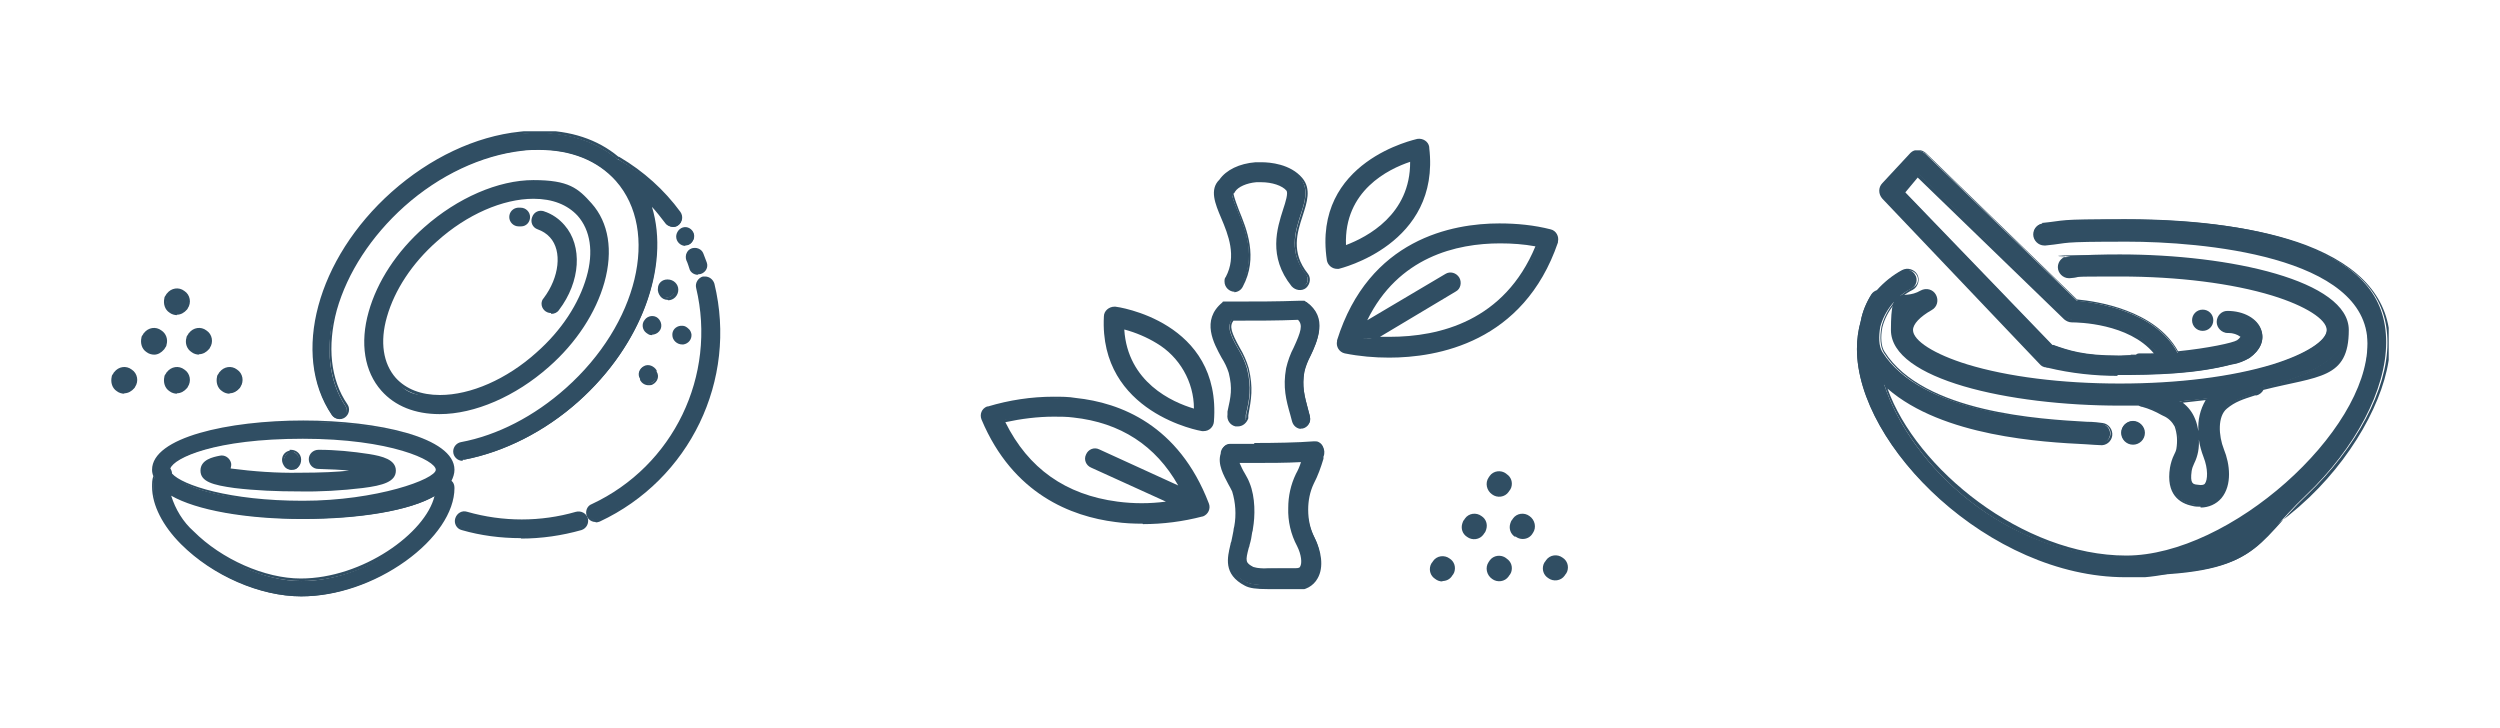 <svg xmlns="http://www.w3.org/2000/svg" xmlns:xlink="http://www.w3.org/1999/xlink" viewBox="0 0 588.6 171.3"><defs><style>      .cls-1 {        fill: none;      }      .cls-2 {        fill: #304e63;      }      .cls-3 {        clip-path: url(#clippath-1);      }      .cls-4 {        clip-path: url(#clippath-2);      }      .cls-5 {        clip-path: url(#clippath);      }    </style><clipPath id="clippath"><rect class="cls-1" x="26.3" y="30.9" width="143.3" height="109.6"></rect></clipPath><clipPath id="clippath-1"><rect class="cls-1" x="437.2" y="35.4" width="125.2" height="100.5"></rect></clipPath><clipPath id="clippath-2"><rect class="cls-1" x="230.9" y="32.7" width="138.2" height="106"></rect></clipPath></defs><g><g id="Layer_1"><g><g class="cls-5"><g><path class="cls-2" d="M34.7,82.7c1.1.9,2.8.6,3.6-.5,0,0,.1-.2.2-.3.1-.2.3-.5.3-.7.3-1.1,0-2.3-1-3-1.1-.9-2.8-.6-3.6.5,0,0-.1.2-.2.3-.1.2-.3.5-.3.7-.3,1.1,0,2.3,1,3"></path><path class="cls-2" d="M36.3,83.5c-.6,0-1.3-.2-1.8-.6-1.1-.7-1.5-2.1-1.2-3.4,0-.3.2-.5.4-.8,0-.1.1-.2.2-.3,1-1.3,2.8-1.6,4.1-.6,1.1.7,1.6,2.1,1.2,3.4,0,.3-.2.5-.4.8,0,.1-.1.2-.2.3-.6.7-1.4,1.2-2.3,1.2M36.3,78c-.7,0-1.4.3-1.8.9,0,0-.1.2-.2.2-.1.2-.2.4-.3.6-.3,1,0,2,.9,2.6,1,.7,2.4.5,3.2-.5,0,0,.1-.2.2-.2.1-.2.2-.4.3-.6.3-1,0-2-.9-2.6-.4-.3-.9-.5-1.4-.5"></path><path class="cls-2" d="M45.3,82.7c.4.3,1,.5,1.6.5.8,0,1.6-.4,2.1-1,0,0,.1-.2.2-.3.8-1.2.5-2.9-.7-3.7,0,0,0,0,0,0-1.1-.9-2.8-.6-3.6.5,0,0-.1.2-.2.3-.1.2-.3.5-.3.7-.3,1.1,0,2.3,1,3"></path><path class="cls-2" d="M46.9,83.5c-.6,0-1.3-.2-1.8-.6-1.1-.7-1.6-2.1-1.2-3.4,0-.3.2-.5.4-.8,0-.1.1-.2.2-.3,1-1.3,2.8-1.6,4.1-.6,1.4.9,1.7,2.8.8,4.1,0,.1-.1.2-.2.3-.6.7-1.4,1.2-2.4,1.2M46.9,78c-.7,0-1.4.3-1.8.9,0,0-.1.2-.2.2-.1.2-.2.4-.3.6-.3,1,0,2,.9,2.6.4.3.9.5,1.3.4.7,0,1.4-.3,1.8-.9,0,0,.1-.2.2-.2.1-.2.2-.4.3-.6.3-1,0-2-.9-2.6-.4-.3-.9-.5-1.4-.5"></path><path class="cls-2" d="M41.7,92.4c.8,0,1.6-.4,2.1-1,0,0,.1-.2.2-.3.1-.2.3-.5.3-.7.3-1.1,0-2.3-1-3-1.1-.9-2.8-.6-3.6.5,0,0,0,0,0,0,0,0-.1.2-.2.3-.8,1.2-.5,2.9.7,3.7,0,0,0,0,0,0,.4.3,1,.5,1.6.5"></path><path class="cls-2" d="M41.7,92.7c-.6,0-1.3-.2-1.8-.6-1.1-.7-1.5-2.1-1.2-3.4,0-.3.2-.5.4-.8,0-.1.1-.2.2-.3,1-1.3,2.8-1.6,4.1-.6,0,0,0,0,0,0,1.4.9,1.7,2.8.8,4.1,0,.1-.1.2-.2.3-.6.7-1.4,1.2-2.4,1.2M41.7,87.2c-.7,0-1.4.3-1.8.9,0,0-.1.2-.2.2-.1.2-.2.4-.3.6-.3,1,0,2,.9,2.6.4.3.9.5,1.4.5.7,0,1.4-.3,1.8-.9,0,0,.1-.2.2-.2.1-.2.2-.4.3-.6.3-1,0-2-.9-2.6-.4-.3-.9-.5-1.4-.5"></path><path class="cls-2" d="M40.2,73.3c.4.3,1,.5,1.6.5.8,0,1.6-.4,2.1-1,0,0,.1-.2.2-.3.1-.2.3-.5.3-.7.3-1.1,0-2.3-1-3-1.1-.9-2.8-.6-3.6.5,0,0,0,0,0,0,0,0-.1.2-.2.3-.1.2-.3.5-.3.7-.3,1.1,0,2.3,1,3"></path><path class="cls-2" d="M41.7,74.2c-.6,0-1.3-.2-1.8-.6-1.1-.7-1.5-2.1-1.2-3.4,0-.3.2-.5.4-.8,0-.1.1-.2.2-.3,1-1.3,2.8-1.6,4.1-.6,0,0,0,0,0,0,1.4.9,1.7,2.8.8,4.1,0,.1-.1.2-.2.3-.6.7-1.4,1.2-2.4,1.2M41.7,68.7c-.7,0-1.4.3-1.8.9,0,0-.1.2-.2.2-.1.2-.2.4-.3.6-.3,1,0,2,.9,2.6.4.3.9.5,1.4.5.7,0,1.4-.3,1.8-.9,0,0,.1-.2.2-.2.1-.2.2-.4.3-.6.3-1,0-2-.9-2.6-.4-.3-.9-.5-1.4-.5"></path><path class="cls-2" d="M31.4,91.3c0,0,.1-.2.2-.3.1-.2.3-.5.3-.7.3-1.1,0-2.3-1-3-1.1-.9-2.8-.6-3.6.5,0,0-.1.2-.2.3-.1.2-.3.5-.3.7-.3,1.1,0,2.3,1,3,.4.3,1,.5,1.6.5.8,0,1.6-.4,2.1-1"></path><path class="cls-2" d="M29.3,92.7c-.6,0-1.3-.2-1.8-.6-1.1-.7-1.5-2.1-1.2-3.4,0-.3.2-.5.4-.8,0-.1.1-.2.2-.3,1-1.3,2.8-1.6,4.1-.6,0,0,0,0,0,0,1.4.9,1.7,2.8.8,4.1,0,.1-.1.2-.2.3-.6.7-1.4,1.2-2.4,1.2M29.3,87.2c-.7,0-1.4.3-1.8.9,0,0-.1.2-.2.2-.1.2-.2.4-.3.6-.3,1,0,2,.9,2.6.4.3.9.5,1.4.5.7,0,1.4-.3,1.8-.9,0,0,.1-.2.2-.2.1-.2.2-.4.3-.6.3-1,0-2-.9-2.6-.4-.3-.9-.5-1.4-.5"></path><path class="cls-2" d="M52.6,91.9c.4.3,1,.5,1.6.5.8,0,1.6-.4,2.1-1,0,0,.1-.2.2-.3.1-.2.3-.5.3-.7.3-1.1,0-2.3-1-3-1.1-.9-2.8-.6-3.6.5h0c0,0-.1.2-.2.3-.1.2-.3.5-.3.7-.3,1.1,0,2.3,1,3"></path><path class="cls-2" d="M54.1,92.7c-.6,0-1.3-.2-1.8-.6-1.1-.7-1.5-2.1-1.2-3.4,0-.3.2-.5.4-.8,0-.1.1-.2.2-.3,1-1.3,2.8-1.6,4.1-.6,0,0,0,0,0,0,1.4.9,1.7,2.8.8,4.1,0,.1-.1.2-.2.3-.6.7-1.4,1.2-2.4,1.2M54.1,87.2c-.7,0-1.4.3-1.8.9,0,0-.1.2-.2.2-.1.2-.2.4-.3.6-.3,1,0,2,.9,2.6.4.3.9.5,1.4.5.7,0,1.4-.3,1.8-.9,0,0,.1-.2.2-.2.1-.2.2-.4.3-.6.3-1,0-2-.9-2.6-.4-.3-.9-.5-1.4-.5"></path><path class="cls-2" d="M142,66.4c2-7.3,1-13.8-3-18.3-3.2-3.5-7.8-5.4-13.5-5.4-8.2,0-17.7,4.1-25.5,11-6.4,5.7-11.1,12.8-13,19.8-2,7.3-1,13.8,3,18.3,3.2,3.5,7.8,5.4,13.5,5.4,8.2,0,17.7-4.1,25.5-11,6.4-5.7,11.1-12.8,13-19.8M126.5,83.3c-7.1,6.3-15.6,10-23,10s-8.2-1.4-10.6-4.2c-3.1-3.5-3.8-8.7-2.2-14.7,1.8-6.3,6-12.7,11.9-18,7.1-6.3,15.6-10,23-10s8.2,1.4,10.6,4.2c3.1,3.5,3.8,8.7,2.2,14.7-1.8,6.3-6,12.7-11.9,18"></path><path class="cls-2" d="M103.5,97.5c-5.8,0-10.5-1.9-13.7-5.5-4-4.5-5.1-11.2-3-18.6,2-7.1,6.6-14.2,13.1-19.9,7.8-6.9,17.4-11.1,25.7-11.1s10.5,1.9,13.7,5.5c4,4.5,5.1,11.1,3,18.6-2,7.1-6.6,14.2-13.1,19.9-7.8,6.9-17.4,11.1-25.7,11.1M125.6,43c-8.1,0-17.6,4.1-25.3,10.9-6.4,5.7-11,12.7-12.9,19.6-2,7.2-1,13.6,2.9,18,3.1,3.5,7.7,5.3,13.2,5.3,8.1,0,17.6-4.1,25.3-10.9,6.4-5.7,11-12.7,12.9-19.6,2-7.2,1-13.6-2.9-18-3.1-3.5-7.7-5.3-13.2-5.3M103.5,93.7c-4.6,0-8.4-1.5-10.9-4.3-3.2-3.6-4-8.9-2.2-15.1,1.8-6.4,6.1-12.8,12-18.1,7.1-6.3,15.8-10.1,23.2-10.1s8.4,1.5,10.9,4.3c3.2,3.6,4,8.9,2.2,15.1-1.8,6.4-6.1,12.8-12,18.1-7.1,6.3-15.8,10.1-23.2,10.1M125.6,46.8c-7.2,0-15.7,3.7-22.7,10-5.9,5.2-10,11.5-11.8,17.8-1.7,5.9-.9,11,2.1,14.4,2.4,2.6,5.9,4,10.4,4,7.2,0,15.7-3.7,22.7-10,5.9-5.2,10-11.5,11.8-17.8,1.7-5.9.9-11-2.1-14.4-2.4-2.6-5.9-4-10.4-4"></path><path class="cls-2" d="M127.9,50c-1-.4-2.1.1-2.4,1.1-.4,1,.1,2.1,1.1,2.4,1.2.4,2.2,1.1,3.1,2,3,3.4,2.4,9.7-1.5,14.8-.6.8-.5,2,.4,2.6.8.6,2,.5,2.6-.4h0c5-6.6,5.5-14.8,1.3-19.6-1.2-1.4-2.8-2.4-4.6-3.1"></path><path class="cls-2" d="M129.7,73.7c-1.2,0-2.2-1-2.2-2.2,0-.5.2-1,.5-1.3,3.7-4.9,4.4-11.1,1.5-14.3-.8-.9-1.8-1.5-2.9-1.9-1.2-.4-1.8-1.7-1.3-2.9,0,0,0,0,0,0,.4-1.2,1.7-1.8,2.9-1.3,0,0,0,0,0,0,1.8.6,3.4,1.7,4.7,3.2,4.3,4.9,3.8,13.3-1.3,20-.4.6-1.1.9-1.8.9M127.3,50.2c-.6,0-1.2.4-1.5,1-.3.8.1,1.7.9,2,0,0,0,0,0,0,1.2.4,2.3,1.2,3.2,2.1,3.1,3.5,2.5,10-1.5,15.2-.5.7-.4,1.6.3,2.2.7.5,1.6.4,2.2-.3,0,0,0,0,0,0,4.9-6.4,5.5-14.5,1.3-19.1-1.2-1.3-2.7-2.4-4.4-3-.2,0-.4,0-.5,0"></path><path class="cls-2" d="M122.5,49.2c-.2,0-.4,0-.6,0-1,0-1.8,1-1.7,2.1,0,1,.9,1.7,1.9,1.7,0,0,.1,0,.2,0,.1,0,.3,0,.4,0,1,0,1.8-1,1.8-2,0-1-1-1.8-2-1.8"></path><path class="cls-2" d="M122.1,53.3c-1.2,0-2.2-1-2.2-2.2,0-1.2.9-2.1,2-2.2.2,0,.4,0,.6,0h.1c1.2,0,2.2,1,2.2,2.2,0,1.2-.9,2.2-2.1,2.2-.1,0-.3,0-.4,0,0,0-.1,0-.2,0M122.6,49.5h-.1c-.2,0-.4,0-.5,0-.8.1-1.4.9-1.3,1.7.1.8.8,1.4,1.6,1.4.2,0,.3,0,.5,0,.9,0,1.5-.8,1.5-1.6,0-.8-.7-1.5-1.6-1.5"></path><path class="cls-2" d="M136.7,124.3c1-.3,1.6-1.3,1.3-2.3-.3-1-1.3-1.6-2.3-1.3-8.4,2.4-17.4,2.5-25.8,0-1-.3-2,.3-2.3,1.4-.3,1,.3,2,1.3,2.3,9.1,2.6,18.8,2.6,27.9,0"></path><path class="cls-2" d="M122.6,126.7c-4.7,0-9.4-.6-13.9-1.9-1.2-.3-1.9-1.6-1.5-2.8s1.6-1.9,2.8-1.5c8.4,2.4,17.3,2.4,25.6,0,1.2-.3,2.4.3,2.8,1.5.3,1.2-.3,2.4-1.5,2.8h0c-4.6,1.3-9.4,2-14.2,2M109.3,121.1c-.9,0-1.6.7-1.6,1.6,0,.7.5,1.3,1.1,1.5,9.1,2.6,18.7,2.5,27.8,0,.8-.2,1.3-1.1,1.1-1.9,0,0,0,0,0,0-.3-.8-1.1-1.3-1.9-1.1-8.5,2.5-17.5,2.5-26,0-.1,0-.3,0-.4,0"></path><path class="cls-2" d="M161.8,61.2c.2.6.5,1.3.7,1.9.3,1,1.4,1.5,2.4,1.2,1-.3,1.5-1.4,1.2-2.4h0c-.2-.7-.5-1.4-.8-2.1-.3-1-1.4-1.5-2.4-1.2-1,.3-1.5,1.4-1.2,2.4,0,0,0,0,0,0"></path><path class="cls-2" d="M164.3,64.7c-.9,0-1.8-.6-2-1.5-.2-.6-.4-1.3-.7-1.9-.4-1.1.1-2.4,1.2-2.8,1.1-.4,2.4.1,2.8,1.2h0c.3.7.5,1.4.8,2.1.4,1.1-.2,2.3-1.4,2.7-.2,0-.4.1-.7.1M163.6,58.9c-.9,0-1.6.7-1.6,1.6,0,.2,0,.4.1.6.2.7.5,1.3.7,2,.3.9,1.2,1.3,2.1,1,.9-.3,1.3-1.2,1-2.1h0c-.2-.7-.5-1.4-.7-2.1-.2-.6-.8-1-1.5-1"></path><path class="cls-2" d="M145.3,37.4c-5.8-4.8-13.8-6.9-23-5.9-10.4,1.1-21,6.2-30,14.1-17.5,15.6-23.6,38-14.1,52.1.6.9,1.7,1.1,2.6.6.9-.6,1.1-1.7.6-2.6,0,0,0,0,0,0-4-5.9-4.9-13.9-2.5-22.5,2.4-8.9,8.1-17.6,16-24.6,8.4-7.5,18.3-12.1,27.9-13.2,9.4-1,17.3,1.5,22.4,7.2,10.6,11.9,5.3,34-11.8,49.2-7.4,6.6-16.2,11.1-24.8,12.7-1,.2-1.7,1.2-1.5,2.2.2.9.9,1.5,1.9,1.5.1,0,.2,0,.4,0,9.3-1.8,18.8-6.6,26.7-13.6,15.5-13.8,21.9-33,16.7-46.9,1.5,1.5,2.9,3.2,4.2,4.9.6.9,1.8,1.1,2.6.5.9-.6,1.1-1.8.5-2.6,0,0,0,0,0,0-3.8-5.2-8.7-9.6-14.2-12.8,0,0-.2,0-.3-.1"></path><path class="cls-2" d="M108.9,108.5c-1.2,0-2.2-1-2.2-2.2,0-1.1.8-2,1.8-2.2,8.6-1.6,17.3-6.1,24.7-12.7,17-15.1,22.2-37,11.8-48.8-4.3-4.8-10.5-7.3-18.1-7.3-1.3,0-2.6,0-4,.2-9.5,1.1-19.4,5.7-27.7,13.1-7.8,7-13.4,15.6-15.9,24.4-2.3,8.5-1.5,16.4,2.5,22.2.7,1,.4,2.4-.6,3.1s-2.4.4-3.1-.6c-9.6-14.2-3.5-36.8,14.1-52.5,9-8,19.7-13.1,30.2-14.2,1.5-.2,3-.2,4.5-.3,7.4,0,13.8,2.1,18.7,6.2,0,0,.2,0,.3.1,5.6,3.3,10.5,7.7,14.3,12.9.7,1,.5,2.4-.5,3.1-.4.3-.8.4-1.3.4-.7,0-1.4-.3-1.8-.9-1-1.3-2-2.6-3.1-3.8,4.3,14.1-2.6,32.7-17.3,45.8-7.9,7.1-17.5,11.9-26.8,13.7-.1,0-.3,0-.4,0M126.8,34.7c7.8,0,14.2,2.6,18.6,7.5,10.7,12.1,5.4,34.4-11.8,49.7-7.4,6.6-16.3,11.2-25,12.8-.8.2-1.4,1-1.2,1.8s1,1.4,1.8,1.2c9.2-1.7,18.6-6.6,26.5-13.6,15-13.4,21.8-32.5,16.6-46.5l-.5-1.5,1.1,1.1c1.5,1.6,3,3.2,4.2,5,.5.7,1.5.8,2.2.3.7-.5.8-1.5.3-2.2-3.8-5.2-8.6-9.5-14.1-12.8,0,0-.1,0-.2,0h0c-4.8-4-11.1-6.1-18.3-6.1-1.5,0-2.9,0-4.4.2-10.3,1.1-20.9,6.1-29.8,14.1-17.4,15.5-23.4,37.7-14,51.6.5.7,1.4.9,2.1.5.7-.5.9-1.4.5-2.1,0,0,0,0,0,0-4-6-4.9-14.1-2.6-22.8,2.4-8.9,8.2-17.7,16.1-24.8,8.4-7.5,18.4-12.2,28.1-13.3,1.3-.1,2.7-.2,4-.2"></path><path class="cls-2" d="M71.4,99.3c-17.6,0-35.3,3.9-35.3,11.3,0,.5,0,1,.3,1.5-.2.8-.3,1.7-.3,2.5,0,4.2,2.4,9.1,6.7,13.5,7.4,7.3,18.4,12.3,28.1,12.3h0c8.3,0,17.2-3.2,24.4-8.4,7.1-5.1,11.3-11.5,11.4-17.1,0-.6-.3-1.2-.8-1.6.5-.8.8-1.7.8-2.7,0-7.4-17.8-11.3-35.3-11.3M71.4,103.1c20.4,0,31.6,5,31.6,7.5s-11.1,7.5-31.6,7.5-28.9-3.9-31.1-6.6c0-.4-.1-.9-.4-1.2.6-2.6,11.7-7.3,31.5-7.3M70.9,136.8h0c-8.6,0-18.8-4.7-25.4-11.3-3.1-3.1-5-6.4-5.5-9.2,6.2,3.8,18.9,5.8,31.4,5.8s25.2-1.7,31.4-5.6c-1.5,8.9-16.6,20.3-31.9,20.3"></path><path class="cls-2" d="M70.9,140.4h0c-9.7,0-20.8-4.8-28.3-12.3-4.3-4.3-6.8-9.2-6.8-13.5,0-.8,0-1.7.3-2.5-.2-.5-.3-1-.3-1.5,0-7.6,17.9-11.6,35.6-11.6s35.6,4,35.6,11.6c0,.9-.3,1.8-.7,2.6.5.4.7,1,.7,1.7,0,5.7-4.4,12.1-11.5,17.2-7.4,5.3-16.3,8.3-24.5,8.3M71.4,99.6c-17.4,0-35.1,3.8-35.1,11,0,.5,0,1,.2,1.4h0c0,0,0,.1,0,.1-.2.8-.3,1.6-.3,2.5,0,4.1,2.4,8.9,6.7,13.1,7.4,7.4,18.3,12.1,27.9,12.1h0c8.1,0,16.9-3,24.2-8.2,7-5,11.2-11.3,11.3-16.8,0-.5-.2-1.1-.7-1.4h-.2c0-.1.1-.4.1-.4.5-.7.8-1.6.8-2.5,0-7.3-17.6-11.1-35.1-11.1M70.9,136.8h0c-8.6,0-18.9-4.5-25.6-11.2-3.1-3.1-5-6.4-5.6-9.3v-.6c-.1,0,.4.3.4.3,5.7,3.5,17.7,5.7,31.3,5.7s25.7-2.2,31.3-5.6l.5-.3v.6c-1.7,9.2-16.8,20.4-32.2,20.4M40.3,116.7c1,3.2,2.8,6.2,5.3,8.4,6.6,6.6,16.8,11.1,25.2,11.1h0c14.6,0,29.4-10.7,31.5-19.4-5.9,3.4-17.5,5.4-31,5.4s-25.1-2.1-31-5.5M71.4,118.4c-18.7,0-29.1-4.1-31.3-6.7h0v-.2c0-.4-.1-.7-.4-1h0c0-.1,0-.2,0-.2.8-3.1,12.5-7.5,31.8-7.5s31.8,5.1,31.8,7.8-10.9,7.8-31.8,7.8M40.5,111.5c2.4,2.7,13.4,6.4,30.8,6.4s31.3-5.1,31.3-7.3-10.6-7.3-31.3-7.3-30.3,4.5-31.2,7c.2.3.4.7.4,1.2"></path><path class="cls-2" d="M55.2,114.5c5,.6,10.1.8,15.2.8,5,0,10-.2,15-.8,4.6-.6,7.5-1.5,7.5-3.8s-3.1-3.1-6.1-3.6c-3.9-.6-7.9-.9-11.8-1-1,0-1.9.8-1.9,1.9,0,1,.8,1.9,1.8,1.9,3.4,0,6.9.3,10.3.8-4.9.6-9.8.9-14.8.8-5.6,0-11.2-.3-16.7-1.1.6-.9.4-2-.4-2.6-.4-.3-1-.4-1.5-.3-1.4.3-4.2,1-4.2,3.2s2.8,3.2,7.7,3.8"></path><path class="cls-2" d="M70.4,115.7c-5.1,0-10.2-.2-15.2-.8-5.1-.7-8-1.5-8-4.1s3-3.2,4.5-3.5c1.2-.3,2.4.5,2.7,1.7.1.4,0,.9-.1,1.3,5.4.7,10.8,1.1,16.2,1,5.2,0,9.1-.2,11.7-.5-1.9-.2-4.3-.3-7.3-.4-1.2,0-2.2-1-2.2-2.3,0-1.2,1-2.2,2.3-2.2,4,0,8,.4,11.9,1,3.1.5,6.3,1.3,6.3,3.9s-3,3.5-7.8,4.1c-5,.6-10,.9-15,.8M52.1,107.8c-.1,0-.2,0-.3,0-1.3.3-4,.9-4,2.9s2.7,2.8,7.4,3.5c5,.6,10.1.8,15.2.8,5,0,10-.2,14.9-.8,4.4-.6,7.2-1.4,7.2-3.5s-3-2.9-5.8-3.3c-3-.5-7.1-.5-11.8-1h0c-.9,0-1.6.7-1.6,1.6,0,.9.6,1.6,1.5,1.6,3.5,0,6.9.3,10.3.8l2.4.3-2.4.3c-4.9.6-9.9.9-14.8.8-5.6.1-11.2-.3-16.8-1.1h-.5c0,0,.3-.5.3-.5.5-.7.3-1.7-.4-2.2-.3-.2-.6-.3-.9-.3"></path><path class="cls-2" d="M68.6,110.6h.3c1.5,0,1.6-1.5,1.6-2.2,0-1.2-1.1-2.2-2.3-2.2v.8h.7s0-.4,0-.4,0-.2-.1-.2c-1.1,0-2,1-2,2.1,0,1.1.8,2.1,1.9,2.1"></path><path class="cls-2" d="M68.9,110.6h-.3c-.6,0-1.1-.2-1.5-.6-.4-.5-.7-1.1-.7-1.7,0-1.1.7-2,1.8-2.2v-.2h.3c1.3,0,2.4,1,2.4,2.3,0,0,0,0,0,0,0,.7-.2,1.3-.7,1.8-.4.4-.9.5-1.4.5M68.2,106.6c-.7.2-1.3.9-1.3,1.7,0,.5.2,1,.5,1.3.3.3.7.5,1.1.4h.3c.4,0,.7-.1,1-.4.3-.4.5-.9.5-1.5,0-.8-.5-1.5-1.3-1.7,0,0,0,0,0,0h-.3v.4h-.5v-.3Z"></path><path class="cls-2" d="M165.6,65.3c-1,.2-1.6,1.3-1.4,2.3,0,0,0,0,0,0,5,20.8-5.3,42.3-24.8,51.3-.9.4-1.4,1.6-.9,2.5.4.9,1.6,1.4,2.5.9,21-9.8,32.3-33.1,26.8-55.6-.2-1-1.3-1.6-2.3-1.4h0"></path><path class="cls-2" d="M140.2,122.9c-1.2,0-2.2-1-2.2-2.2,0-.9.5-1.7,1.3-2,19.3-9,29.5-30.3,24.6-50.9-.3-1.2.5-2.4,1.6-2.7.2,0,.3,0,.5,0,1,0,1.9.7,2.2,1.7,5.5,22.7-5.8,46.1-27,56-.3.1-.6.2-.9.2M166,65.6c-.9,0-1.6.7-1.6,1.6,0,.1,0,.2,0,.4,5,21-5.4,42.6-24.9,51.7-.8.4-1.1,1.3-.8,2.1s1.3,1.1,2.1.8c20.9-9.7,32-32.8,26.6-55.2-.2-.7-.8-1.2-1.5-1.2"></path><path class="cls-2" d="M152.1,75.4c-.7.8-.6,2,.2,2.7,0,0,0,0,.1,0h0c.9.6,2,.4,2.6-.5.6-.9.4-2-.5-2.6-.8-.6-1.9-.4-2.5.3"></path><path class="cls-2" d="M153.6,78.9c-.4,0-.7,0-1.1-.3h0s-.3-.2-.3-.2c-1-.7-1.2-2.2-.4-3.1.7-1,2.2-1.2,3.1-.4,0,0,0,0,0,0,.9.8,1.1,2.2.3,3.1-.4.5-1.1.8-1.7.8M152.6,77.8h0c.7.5,1.6.4,2.1-.2.5-.7.5-1.6-.2-2.2,0,0,0,0,0,0-.6-.6-1.6-.5-2.2.1-.6.7-.5,1.6.2,2.2,0,0,0,0,0,0"></path><path class="cls-2" d="M157.1,66.1c-1,0-1.9.8-2,1.8,0,0,0,0,0,0,0,.6.2,1.2.6,1.7.8.7,2.1.6,2.8-.3.7-.8.6-2.1-.3-2.8-.3-.3-.7-.4-1.1-.4"></path><path class="cls-2" d="M157.2,70.6c-.7,0-1.3-.3-1.7-.8-.4-.5-.7-1.2-.6-1.9,0-1.2,1-2.1,2.2-2.1h.1c1.4,0,2.5,1.1,2.5,2.4,0,1.4-1.1,2.5-2.4,2.5M157,66.4c-.8,0-1.5.7-1.6,1.5,0,.5.1,1.1.5,1.5.5.7,1.5.8,2.2.2.6-.4.7-1.2.4-1.9h0c-.1-.8-.7-1.3-1.5-1.3h0Z"></path><path class="cls-2" d="M159.2,80.2c.4.4.9.6,1.4.6,0,0,.2,0,.2,0,1.1-.2,1.8-1.2,1.7-2.2-.2-1.1-1.2-1.8-2.2-1.7-.9.1-1.5.8-1.7,1.7,0,.6.1,1.2.6,1.7"></path><path class="cls-2" d="M160.6,81.1c-1.2,0-2.3-1-2.3-2.2,0,0,0-.2,0-.3.1-1.2,1.2-2,2.4-1.9.5,0,1,.3,1.4.7.4.3.6.8.7,1.3.1,1.2-.7,2.2-1.9,2.4,0,0-.2,0-.3,0M160.5,77.1c-.8,0-1.5.6-1.6,1.5-.1,1,.6,1.8,1.5,1.9.1,0,.3,0,.4,0,.9,0,1.5-.9,1.4-1.8,0-.4-.2-.8-.5-1-.3-.4-.8-.6-1.2-.6"></path><path class="cls-2" d="M150.8,89v.3c.6.9,1.8,1.3,2.7.8.9-.5,1.3-1.6.8-2.5v-.3c-.6-.9-1.7-1.3-2.7-.9s-1.3,1.6-.9,2.5h0"></path><path class="cls-2" d="M152.7,90.7c-.9,0-1.6-.5-2-1.2v-.3c-.7-1.1-.2-2.4.9-3s2.4,0,3,1v.3c.7,1.1.2,2.4-.9,3-.3.2-.6.2-1,.2M152.5,86.7c-.9,0-1.6.7-1.5,1.6,0,.2,0,.5.2.7v.3c.5.8,1.4,1.1,2.2.8s1.1-1.3.8-2.1c0,0,0,0,0,0v-.3c-.4-.5-.9-.9-1.5-.9"></path><path class="cls-2" d="M160,54.5c-.7.8-.6,2,.2,2.7.8.7,2,.6,2.7-.2h0c.7-.9.6-2.1-.2-2.8s-2-.6-2.7.2h0Z"></path><path class="cls-2" d="M161.4,57.9c-1.2,0-2.2-1-2.2-2.2,0-.5.2-1,.5-1.4h0c.8-1,2.1-1.1,3-.3s1,2.1.2,3h0c-.4.6-1,.8-1.6.8M161.5,54c-.5,0-.9.2-1.2.6h0c-.6.8-.5,1.8.1,2.4,0,0,0,0,0,0,.7.6,1.7.5,2.3-.1h0c.6-.8.5-1.8-.1-2.4-.3-.3-.7-.4-1.1-.4"></path></g></g><g class="cls-3"><g><path class="cls-2" d="M454.6,72.7c1.1-.6,1.5-2,.9-3.2-.6-1.1-2-1.5-3.2-.9,0,0,0,0,0,0-4.6,2.6-6.9,5.6-6.9,9,0,11.4,27.6,17.5,53.6,17.5s3,0,4.5,0c.3.2.6.3.9.4,1.6.5,3.2,1.1,4.6,2l.4.2c1.2.5,2.3,1.5,2.9,2.7.6,1.7.8,3.6.4,5.4-.1.4-.3.9-.5,1.3-.5,1-.8,2-1,3-.9,6.1,2.2,8.1,5,8.7.6.1,1.3.2,1.9.2,1.8,0,3.5-.7,4.7-2.1,2.5-3,1.9-7.9.5-11.2-1.3-3.4-1.5-8,.8-9.9,2-1.6,3.9-2.2,6.7-3h.4c.6-.3,1.2-.8,1.4-1.4,11.7-2.9,20-7.6,20-13.8,0-11.4-27.6-17.5-53.6-17.5s-8.2.1-12.2.4c-1.3.1-2.2,1.3-2.1,2.5.1,1.2,1.2,2.2,2.4,2.1,3.8-.3,7.8-.4,11.8-.4,13.7,0,26.5,1.6,36,4.5,8,2.5,13,5.7,13,8.4s-5,5.9-13,8.4c-9.5,2.9-22.3,4.5-36,4.5s-26.5-1.6-36-4.5c-8-2.4-13-5.7-13-8.4s1.6-3.3,4.5-5M519.1,107.5c1.2,2.9,1,5.6.2,6.5-.1.2-.6.7-2.1.3-.9-.2-1.9-.4-1.5-3.6.1-.6.3-1.3.6-1.8.3-.7.6-1.4.8-2.1.6-2.7.3-5.6-.6-8.2-.7-1.7-1.9-3.1-3.4-4.1,2.3-.2,4.5-.4,6.7-.7-2.7,3.7-2.4,9.4-.7,13.6"></path><path class="cls-2" d="M518.1,119.3c-.7,0-1.3,0-2-.2-2.9-.6-6.2-2.7-5.2-9,.2-1.1.5-2.1,1-3.1.2-.4.4-.8.5-1.3.3-1.8.2-3.6-.4-5.3-.6-1.1-1.5-2-2.7-2.5l-.4-.2c-1.4-.8-3-1.5-4.5-1.9-.3,0-.6-.2-.9-.3-1.5,0-2.9,0-4.4,0-26.1,0-53.9-6.2-53.9-17.8s2.4-6.6,7-9.3c1.3-.7,2.9-.3,3.6,1,.7,1.3.3,2.9-1,3.6-2.8,1.6-4.4,3.3-4.4,4.7,0,2.5,5,5.7,12.8,8.1,9.5,2.9,22.2,4.5,35.9,4.5s26.4-1.6,35.9-4.5c7.8-2.4,12.8-5.6,12.8-8.1s-5-5.7-12.8-8.1c-9.5-2.9-22.2-4.5-35.9-4.5s-8,.1-11.8.4c0,0-.1,0-.2,0-1.4,0-2.6-1.2-2.6-2.6,0-1.4,1.1-2.5,2.4-2.6,4-.3,8.1-.4,12.2-.4,26.1,0,53.9,6.2,53.9,17.8s-7.1,10.8-20.1,14.1c-.3.6-.9,1.1-1.6,1.3h-.4c-2.8.9-4.7,1.5-6.6,3.1-2.2,1.8-2,6.3-.7,9.6,1.4,3.4,2,8.4-.6,11.5-1.2,1.4-3,2.2-4.9,2.2M503.5,94.9h0c.2.2.5.3.8.4,1.6.5,3.2,1.1,4.7,2l.4.2c1.3.6,2.4,1.6,3,2.8.6,1.8.8,3.7.5,5.6-.1.5-.3.9-.5,1.4-.5.9-.8,1.9-1,3-.9,5.9,2.1,7.8,4.8,8.4.6.1,1.2.2,1.8.2,1.7,0,3.3-.7,4.5-2,2.4-2.9,1.8-7.7.5-10.9-1.4-3.5-1.6-8.2.9-10.2,2-1.7,3.9-2.2,6.8-3.1h.4c.6-.3,1-.7,1.3-1.2h0c0-.1.1-.2.1-.2,12.8-3.2,19.8-8,19.8-13.6,0-11.2-27.5-17.3-53.3-17.3s-8.2.1-12.1.4c-1.1,0-2,1.1-1.9,2.2s1.1,2,2.2,1.9c3.8-.3,7.8-.4,11.8-.4,13.7,0,26.6,1.6,36.1,4.5,8.3,2.5,13.2,5.8,13.2,8.6s-4.9,6.1-13.2,8.6c-9.5,2.9-22.3,4.5-36.1,4.5s-26.5-1.6-36.1-4.5c-8.3-2.5-13.2-5.8-13.2-8.6s1.7-3.5,4.7-5.2c1-.5,1.4-1.8.8-2.8-.5-1-1.8-1.4-2.8-.8,0,0,0,0,0,0-4.5,2.6-6.7,5.5-6.7,8.8,0,11.2,27.5,17.3,53.3,17.3s2.9,0,4.4,0h0ZM518.1,114.8c-.3,0-.7,0-1-.1-1.2-.3-2.2-.7-1.7-3.9.1-.7.4-1.3.7-1.9.3-.6.6-1.3.8-2,.6-2.7.3-5.5-.6-8-.7-1.6-1.8-3-3.3-4l-.6-.4h.8c2.3-.3,4.5-.5,6.7-.8h.7c0,0-.4.5-.4.5-2.7,3.6-2.3,9.3-.7,13.3,1.2,3.1,1,5.8.2,6.8-.3.4-.9.6-1.4.5M517.7,103.5c.1,1.9-.2,3.8-1.1,5.6-.3.6-.5,1.2-.6,1.8-.4,2.9.3,3.1,1.2,3.2.3,0,.6.1.9.1.7,0,.9-.2,1-.3.7-.9.8-3.5-.3-6.3-.5-1.3-.9-2.7-1.1-4.1M513.9,94.8c1.3,1,2.3,2.3,2.9,3.8.4.9.6,1.9.8,2.9-.2-2.5.4-5.1,1.7-7.3-1.7.2-3.5.4-5.3.6"></path><path class="cls-2" d="M480.9,52.7c-1.3.2-2.2,1.3-2,2.6.1,1.2,1.2,2.1,2.5,2.1,6.1-.6,13-.9,19.3-.9,17.1,0,56.8,2.4,56.8,24.3,0,21-28.8,50.2-57.1,50.2s-50.6-21.5-56.8-40.5c12.7,11.9,37.3,13.2,47.3,13.7,1.6,0,2.8.1,3.3.2.1,0,.2,0,.3,0,1.3,0,2.3-1,2.3-2.3,0-1.2-.9-2.2-2-2.3-.8-.1-2-.2-3.8-.3-10.6-.6-38.6-2.1-47.8-16.6-.9-1.4-.9-3.7-.5-6,1.1-3.9,3.8-7.2,7.4-9,1.1-.6,1.5-2.1.8-3.2-.6-1.1-2-1.5-3.1-.9-2.2,1.2-4.2,2.8-5.9,4.7-.5.1-.9.5-1.3.9-1.2,1.9-2.1,4-2.5,6.2-.6,2.1-.9,4.3-.9,6.5,0,22.8,31.1,53.4,62.9,53.4s30.1-6.9,42.8-18.9c11.7-11.1,18.9-24.9,18.9-36s-6.6-18-19.6-23c-10.3-3.9-24.8-6-41.8-6s-13.5.3-19.7.9"></path><path class="cls-2" d="M500.4,135.9c-31.9,0-63.2-30.8-63.2-53.7,0-2.2.3-4.5.9-6.6.4-2.2,1.3-4.4,2.5-6.3.3-.5.8-.8,1.3-1,1.7-1.9,3.7-3.5,5.9-4.7,1.3-.7,2.9-.2,3.6,1s.2,2.9-1,3.6c-3.6,1.8-6.2,5-7.2,8.8-.5,2.4-.3,4.6.5,5.8,9.1,14.4,37,15.9,47.6,16.5,1.7,0,3,.2,3.8.3,1.4.2,2.4,1.6,2.2,3-.2,1.4-1.5,2.4-2.9,2.2-.5,0-1.8-.1-3.3-.2-10.2-.5-33.7-1.8-46.7-13.1,6.7,18.8,31.8,39.3,56.2,39.3s56.8-29.1,56.8-49.9-39.5-24-56.5-24-13.1.3-19.3.9c0,0-.2,0-.3,0h0c-1.4,0-2.6-1.2-2.6-2.6,0-1.3,1-2.5,2.4-2.6,6.3-.6,13.3-.9,19.8-.9,17.1,0,31.6,2.1,42,6,13.1,5,19.8,12.8,19.8,23.2s-7.3,25-19,36.2c-12.7,12.1-28.4,19-43,19M449.1,63.9c-.3,0-.7,0-1,.3-2.2,1.2-4.1,2.7-5.8,4.6h0c0,0,0,0,0,0-.4.1-.8.4-1.1.8-1.2,1.9-2,3.9-2.4,6.1-.6,2.1-.9,4.3-.8,6.5,0,22.7,31,53.1,62.6,53.1s30-6.9,42.6-18.8c11.6-11.1,18.9-24.8,18.9-35.8s-6.5-17.8-19.4-22.7c-10.3-3.9-24.7-6-41.7-6s-13.4.3-19.7.9c-1.1.1-2,1.1-1.8,2.2,0,1.1,1,1.9,2,1.9h0c0,0,.1,0,.2,0,6.2-.6,13-.9,19.3-.9,17.2,0,57,2.4,57,24.6s-28.9,50.5-57.3,50.5-50.8-21.5-57.1-40.7l-.3-1.1.8.8c12.6,11.8,36.8,13.1,47.1,13.7,1.6,0,2.8.1,3.4.2,0,0,.2,0,.3,0,1.1,0,2-.9,2-2.1,0-1-.7-1.9-1.7-2-.7-.1-2-.2-3.7-.3-10.6-.6-38.8-2.1-48-16.7-.8-1.3-1-3.6-.5-6.2,1.1-4,3.8-7.3,7.5-9.2,1-.5,1.4-1.8.8-2.8-.4-.7-1.1-1.1-1.8-1.1"></path><path class="cls-2" d="M443.5,43.4c-.9.9-1,2.4-.1,3.3,0,0,0,0,0,0l37,38.9c.4.4.9.6,1.4.7,0,0,.2,0,.5.1,5.4,1.3,10.9,1.9,16.4,1.8,8.9,0,18.3-.2,27-2.5h.1c1.4-.3,2.7-.8,3.9-1.5,2.4-1.7,3.5-4,2.7-6.3-.9-2.7-4-4.4-7.8-4.3-1.3,0-2.3,1.1-2.3,2.4,0,1.3,1.1,2.3,2.3,2.3h.2c1.9,0,3,.8,3.1,1.1,0,0-.1.5-.9,1-1,.6-7.1,2-14.3,2.7-5.2-9.9-19.3-11.9-23.7-12.3l-35.7-34.6c-.9-.8-2.3-.9-3.2,0l-6.7,7.1ZM506.4,83.4c-.7,0-1.4,0-2,0-.2,0-.4,0-.6,0-.2,0-.4,0-.6.2,0,0-.1,0-.2,0-.4,0-.8,0-1.2,0-.9,0-2,.2-3.1.2-8.2,0-11.8-1.2-15.5-2.6l-34.8-36.1,3.4-4,34.7,33.6c.4.4,1,.6,1.6.7,1.4,0,14,.3,19.9,7.9-.4,0-.9,0-1.5,0"></path><path class="cls-2" d="M498.7,88.5c-5.5,0-11.1-.6-16.5-1.9h-.1c-.2,0-.3,0-.3-.1-.6,0-1.2-.3-1.6-.8l-37-38.9c-1-1.1-1-2.7,0-3.7,0,0,0,0,0,0l6.6-7.1c.5-.5,1.1-.7,1.8-.7.7,0,1.3.3,1.8.7l35.6,34.5c4.4.4,18.4,2.4,23.8,12.2,7-.7,13-2,13.9-2.6.3-.2.6-.5.8-.8-.8-.6-1.8-.9-2.8-.9h-.2c-1.4,0-2.6-1.2-2.6-2.6,0-1.4,1.1-2.6,2.5-2.6,3.9,0,7.1,1.8,8,4.5.8,2.4-.3,4.8-2.8,6.6-1.2.7-2.6,1.3-4,1.5h-.1c-8.8,2.3-18.2,2.5-27.1,2.5M451.8,36c-.5,0-1,.2-1.4.5l-6.6,7.1c-.8.8-.9,2.1-.1,2.9,0,0,0,0,0,0l37,38.9c.3.3.8.6,1.2.6,0,0,.2,0,.4,0h.1c5.4,1.3,10.8,1.9,16.3,1.9,8.9,0,18.2-.2,27-2.5h.1c1.3-.3,2.6-.8,3.8-1.5,2.3-1.6,3.3-3.9,2.6-6-.8-2.5-3.9-4.2-7.5-4.1-1.1,0-2,.9-2,2.1s.9,2,2.1,2h.2c2.1,0,3.2.9,3.4,1.3h0c0,.3-.2.8-1.1,1.3-1,.7-7.1,2.1-14.4,2.7h-.2s0-.2,0-.2c-5.2-9.8-19.3-11.8-23.5-12.1h0s0,0,0,0l-35.7-34.6c-.4-.4-.9-.6-1.4-.6M498.7,84.3c-8.3,0-11.9-1.3-15.6-2.6h0s-35.1-36.4-35.1-36.4l3.7-4.5,34.9,33.8c.4.4.9.6,1.4.6,1.4,0,14.2.3,20.1,8l.3.4h-.5c-.4,0-.9,0-1.5,0-.7,0-1.4,0-2,0-.2,0-.4,0-.7,0-.2,0-.3,0-.5.2,0,0-.1,0-.2,0h0c-.4,0-.8,0-1.2.1-.9,0-2,.2-3.1.2M483.4,81.2c3.7,1.3,7.2,2.5,15.3,2.5s2.1,0,3-.2c.4,0,.8,0,1.2,0h0c.2-.2.5-.3.7-.3.2,0,.4,0,.6,0,.6,0,1.3,0,2,0,.3,0,.6,0,.9,0-5.9-7.1-17.9-7.3-19.3-7.3-.7,0-1.3-.3-1.8-.7l-34.5-33.4-3,3.6,34.6,35.9Z"></path><path class="cls-2" d="M502.1,99.2c-1.4,0-2.6,1.1-2.6,2.6s1.1,2.6,2.6,2.6,2.6-1.1,2.6-2.6c0-1.4-1.1-2.6-2.6-2.6"></path><path class="cls-2" d="M502.2,104.7c-1.6,0-2.8-1.3-2.8-2.8s1.3-2.8,2.8-2.8,2.8,1.3,2.8,2.8h0c0,1.6-1.3,2.8-2.8,2.8M502.2,99.5c-1.3,0-2.3,1-2.3,2.3s1,2.3,2.3,2.3,2.3-1,2.3-2.3h0c0-1.3-1-2.3-2.3-2.3"></path><path class="cls-2" d="M516.4,75.4c0,1.2,1,2.2,2.2,2.2s2.2-1,2.2-2.2-1-2.2-2.2-2.2-2.2,1-2.2,2.2h0"></path><path class="cls-2" d="M518.6,77.9c-1.4,0-2.5-1.1-2.5-2.5,0-1.4,1.1-2.5,2.5-2.5s2.5,1.1,2.5,2.5c0,1.4-1.1,2.5-2.5,2.5M518.6,73.5c-1.1,0-1.9.9-1.9,1.9s.9,1.9,1.9,1.9,1.9-.9,1.9-1.9h0c0-1.1-.9-1.9-1.9-1.9"></path></g></g><g class="cls-4"><g><path class="cls-2" d="M313.7,62.6c.5.3,1,.4,1.6.3.2,0,23.6-5.7,21-28.1-.1-1.1-1.1-1.9-2.2-1.7,0,0,0,0-.1,0-.2,0-24.5,5-21,28.1,0,.6.4,1,.8,1.4M332.4,37.6c.4,13.6-11,19-15.9,20.7-.8-14,10.9-19.2,15.9-20.7"></path><path class="cls-2" d="M314.8,63.3c-1.2,0-2.2-.9-2.4-2-3.5-23.5,21.1-28.5,21.3-28.6,1.3-.2,2.6.6,2.8,1.9,0,0,0,.1,0,.2,2.7,22.8-21,28.4-21.3,28.5-.2,0-.4,0-.5,0M334.2,33.4c-.1,0-.2,0-.3,0-.2,0-24.1,4.9-20.7,27.7.1.9.9,1.5,1.8,1.4,0,0,0,0,.1,0,.2,0,23.3-5.6,20.7-27.6,0-.8-.8-1.4-1.6-1.4M316.2,58.9v-.5c-.9-14.2,11-19.5,16.1-21.1l.5-.2v.5c.4,13.8-11.1,19.4-16.1,21.1l-.5.2ZM332,38.1c-5.1,1.7-15.6,6.8-15.1,19.6,5-1.9,15.2-7.2,15.1-19.6"></path><path class="cls-2" d="M315.3,80.3c-.3,1.1.3,2.2,1.3,2.5,0,0,0,0,.1,0,3.4.7,6.9,1,10.4,1,11.3,0,31.4-3.5,39.5-26.8.4-1-.2-2.2-1.2-2.5,0,0,0,0-.1,0-3.9-.9-8-1.4-12-1.4-11,0-30.5,3.5-37.9,27.2M353.2,57c3,0,5.9.3,8.9.8-7.3,18.1-22.9,22-34.9,22s-2.6,0-3.7-.1l19-11.3c1-.5,1.3-1.7.8-2.7-.5-1-1.7-1.3-2.7-.8,0,0-.1,0-.2,0l-19.5,11.6c7.2-15.9,21.2-19.5,32.2-19.5"></path><path class="cls-2" d="M327.1,84.2c-3.5,0-7-.3-10.5-1-1.3-.3-2.1-1.6-1.8-2.9,0,0,0-.1,0-.2,7.5-23.9,27.2-27.5,38.2-27.5,4.1,0,8.2.4,12.1,1.4,1.3.3,2,1.7,1.7,2.9,0,0,0,.1,0,.2-8.1,23.6-28.4,27.1-39.8,27.1M353.2,53.4c-10.9,0-30.2,3.5-37.5,26.9-.3.8.2,1.7,1,2,0,0,0,0,.1,0,3.4.7,6.8,1,10.3,1,11.2,0,31.1-3.5,39.1-26.5.3-.8-.2-1.8-1-2,0,0,0,0-.1,0-3.9-.9-7.9-1.4-11.9-1.3M327.1,80.2c-1.2,0-2.4,0-3.7-.1h-1.3c0,0,20.1-12.1,20.1-12.1.8-.5,1-1.4.6-2.2-.5-.7-1.4-1-2.2-.6l-20.6,12.2.5-1.1c7.3-16.3,21.7-19.7,32.5-19.7,3,0,6,.3,8.9.8h.5c0,0-.2.5-.2.5-7.4,18.4-23.2,22.2-35.2,22.2M324.8,79.3c.8,0,1.6,0,2.4,0,11.7,0,27-3.7,34.3-21.3-2.7-.5-5.5-.7-8.3-.7-10.3,0-24,3.2-31.3,18.1l18.4-10.9c1.1-.7,2.6-.3,3.3.9.6,1.1.3,2.6-.8,3.2l-17.9,10.7Z"></path><path class="cls-2" d="M283.1,101.1c.1,0,.2,0,.3,0,1,0,1.9-.8,2-1.8,1.9-23.3-22.6-26.7-22.8-26.7-1.1-.1-2.1.6-2.2,1.7,0,0,0,0,0,.1-1.2,22.5,22.5,26.6,22.8,26.6M272.5,80.4c5.8,3.3,9.2,9.6,9,16.2-5-1.4-16.7-6.1-17.2-19.6,2.9.7,5.6,1.9,8.2,3.4"></path><path class="cls-2" d="M283.4,101.5c-.1,0-.3,0-.4,0-.2,0-24.3-4.2-23.1-27,0-1.3,1.2-2.3,2.5-2.3,0,0,.1,0,.2,0,.3,0,25.1,3.4,23.2,27.1-.1,1.2-1.1,2.2-2.4,2.2M262.3,73c-.9,0-1.6.7-1.6,1.5-1.2,22.2,22.2,26.2,22.4,26.2.9.1,1.7-.5,1.8-1.3,0,0,0,0,0-.1,1.9-22.9-22.2-26.2-22.5-26.3,0,0-.1,0-.2,0M281.9,97.2h-.5c-5.1-1.6-17-6.3-17.5-20.1v-.5s.5.1.5.1c2.9.7,5.7,1.9,8.3,3.4,5.9,3.4,9.4,9.8,9.2,16.6v.5ZM264.7,77.6c.8,12.4,11.3,17.1,16.4,18.6,0-6.3-3.4-12.2-8.8-15.4-2.3-1.4-4.9-2.5-7.5-3.2"></path><path class="cls-2" d="M262.6,122.5c2.1.3,4.2.4,6.4.4,4.7,0,9.4-.6,13.9-1.8,0,0,0,0,0,0,1-.4,1.6-1.5,1.2-2.6,0,0,0,0,0,0-7.1-18.3-20.8-23.4-31-24.5-6.9-.7-13.9,0-20.5,2-1,.4-1.6,1.5-1.2,2.5,0,0,0,0,0,.1,7.3,17.4,21,22.6,31.1,23.9M252.8,97.9c11.6,1.2,20.2,7,25.6,17.2l-19.7-9c-1-.4-2.2,0-2.6,1.1-.4,1,0,2,.9,2.5l18.9,8.6c-4.3.6-8.6.6-12.9.1-12.5-1.6-21.5-8.1-26.9-19.4,5.4-1.3,11.1-1.8,16.7-1.2"></path><path class="cls-2" d="M269,123.3c-2.1,0-4.3-.1-6.4-.4-10.3-1.3-24.1-6.5-31.5-24.1-.5-1.2,0-2.6,1.3-3.1,0,0,.1,0,.2,0,5-1.5,10.2-2.3,15.5-2.3,1.7,0,3.5,0,5.2.3,10.4,1.1,24.2,6.3,31.3,24.8.5,1.2-.1,2.6-1.4,3.1,0,0,0,0,0,0,0,0,0,0-.1,0-4.6,1.2-9.3,1.8-14,1.8M248.1,94.1c-5.2,0-10.3.7-15.2,2.2-.8.3-1.3,1.2-1,2,0,0,0,0,0,.1,7.2,17.2,20.8,22.4,30.8,23.6,2.1.3,4.2.4,6.3.4,4.7,0,9.3-.6,13.8-1.8h0c.8-.3,1.3-1.2,1-2.1,0,0,0,0,0,0-7-18.1-20.5-23.2-30.7-24.3-1.7-.2-3.4-.3-5.1-.3M268.9,119.3c-2,0-4-.1-6-.4-12.6-1.6-21.7-8.2-27.2-19.6l-.2-.4h.5c4-1.1,8-1.6,12.1-1.6,1.6,0,3.1,0,4.7.2,11.7,1.3,20.4,7.1,25.9,17.4l.5,1-20.7-9.5c-.8-.3-1.7,0-2.1.8-.4.8,0,1.8.8,2.1,0,0,0,0,0,0l20.1,9.2-1.4.2c-2.3.3-4.7.5-7,.5M236.7,99.4c5.4,10.9,14.2,17.1,26.4,18.7,3.8.5,7.6.5,11.4,0l-17.6-8c-1.2-.5-1.8-1.9-1.2-3.1.5-1.2,1.9-1.8,3.1-1.2,0,0,0,0,0,0l18.6,8.5c-5.3-9.4-13.6-14.8-24.7-16-1.5-.2-3.1-.2-4.6-.2-3.8,0-7.7.5-11.4,1.3"></path><path class="cls-2" d="M288.9,65.4c-.6,1-.2,2.2.7,2.7,1,.6,2.2.2,2.7-.7,0,0,0,0,0-.1,3.6-6.7.9-13.3-.9-17.7-.6-1.4-1.5-3.6-1.3-4.2.2-.1.3-.3.4-.5.7-1.2,2.8-2.1,5.3-2.3,3.1-.3,6.1.6,7.4,2.1.6.7,0,2.7-.7,4.7-1.4,4.3-3.5,10.8,1.9,17.7.7.8,2,.9,2.8.2.8-.7.9-1.8.3-2.7-4.1-5.2-2.6-9.9-1.3-14,1-3,2-6.1,0-8.6-2.5-3-7.2-3.8-10.7-3.5-3.8.3-6.7,1.8-8.2,4-2.2,2.1-.9,5.3.5,8.6,1.7,4.1,3.8,9.2,1.1,14.2"></path><path class="cls-2" d="M290.7,68.7c-1.3,0-2.4-1.1-2.4-2.4,0-.4,0-.8.3-1.1,2.6-4.9.6-9.9-1.1-13.9-1.4-3.3-2.8-6.7-.4-9,1.6-2.3,4.7-3.8,8.5-4.1.5,0,1,0,1.4,0,2,0,6.8.4,9.6,3.7,2.2,2.6,1.1,5.8.1,8.9-1.3,4-2.8,8.6,1.2,13.6.8,1,.6,2.5-.4,3.4-1,.8-2.5.6-3.4-.4-5.6-7-3.4-13.7-2-18.1.6-1.8,1.2-3.8.8-4.4-1-1.2-3.4-2-6-2s-.7,0-1.1,0c-2.3.2-4.3,1.1-5,2.2-.1.2-.2.4-.4.5.3,1.3.8,2.6,1.3,3.9,1.8,4.4,4.6,11.1.9,18-.4.8-1.2,1.3-2.1,1.3M297,38.9c-.5,0-.9,0-1.4,0-3.6.3-6.5,1.7-7.9,3.8h0c-2,2-.8,5,.6,8.2,1.7,4.2,3.9,9.3,1.1,14.6-.4.8-.1,1.8.7,2.2.8.4,1.7.1,2.2-.7,3.5-6.6.8-13-.9-17.3-.9-2.1-1.5-3.8-1.4-4.5h0c0-.1,0-.2,0-.2.1-.1.3-.3.4-.4.8-1.3,2.9-2.3,5.6-2.5.4,0,.7,0,1.1,0,2.8,0,5.4.9,6.6,2.3.8.9.1,2.9-.6,5.1-1.4,4.2-3.4,10.6,1.9,17.3.6.7,1.6.8,2.3.3.7-.5.8-1.6.3-2.2,0,0,0,0,0,0-4.2-5.4-2.7-10.1-1.3-14.4.9-2.9,1.9-5.9,0-8.2-2.6-3.1-7.2-3.4-9-3.4"></path><path class="cls-2" d="M289.8,87.8c.9,3.7.6,5.6-.2,9.2v.7c-.4,1.1.3,2.2,1.3,2.4s2.2-.4,2.4-1.5c0,0,0-.1,0-.2v-.7c.9-3.8,1.4-6.4.3-10.9-.5-1.7-1.2-3.2-2.1-4.7-2-3.5-2.7-5.4-1.3-7,6.3,0,10.3,0,15.5-.2,1.5,1.5.9,3.4-.8,7.1-.8,1.5-1.4,3.1-1.8,4.8-.8,4.4,0,7.3,1,10.8.1.5.3,1,.4,1.5.2,1.1,1.3,1.8,2.4,1.5s1.8-1.3,1.5-2.4c0,0,0-.1,0-.2-.1-.5-.3-1-.4-1.5-.9-3.4-1.5-5.6-.9-9.1.3-1.3.8-2.6,1.5-3.8,1.6-3.5,4.1-8.8-.9-12.4,0,0,0,0,0,0,0,0-.1,0-.2-.1,0,0,0,0-.1,0,0,0-.1,0-.2,0,0,0-.1,0-.2,0s-.1,0-.2,0c0,0-.1,0-.2,0,0,0,0,0,0,0-5.7.2-10,.2-17,.2s0,0,0,0c0,0-.1,0-.2,0,0,0-.1,0-.2,0,0,0-.1,0-.2,0,0,0-.1,0-.2,0s-.1,0-.2,0c0,0-.1,0-.2.1,0,0,0,0,0,0-4.8,4-2,9.1,0,12.5.7,1.2,1.3,2.4,1.7,3.7"></path><path class="cls-2" d="M306.5,101c-1.1,0-2-.7-2.3-1.8-.1-.5-.3-1-.4-1.5-1-3.5-1.8-6.5-1-11,.4-1.7,1-3.4,1.8-4.9,1.7-3.7,2.2-5.3,1-6.5-5,.2-9.1.2-15.2.2-1,1.3-.5,2.8,1.5,6.4.9,1.5,1.6,3.1,2.1,4.8,1.1,4.7.6,7.2-.1,11.1v.7c-.4,1.1-1.3,1.9-2.5,1.9-.2,0-.3,0-.5,0-1.3-.3-2.1-1.5-1.9-2.8v-.7c.8-3.6,1.2-5.4.3-9.1-.4-1.3-1-2.5-1.7-3.6-1.8-3.3-4.9-8.8.2-13h0c0-.1.1-.2.2-.2s.1,0,.2,0c0,0,.1,0,.2,0,0,0,.2,0,.2,0,0,0,.1,0,.2,0,0,0,.2,0,.3,0,0,0,0,0,.1,0,7,0,11.2,0,16.9-.2h0c0,0,.2,0,.2,0,0,0,.2,0,.2,0s.1,0,.2,0c0,0,.2,0,.3,0,0,0,0,0,.1,0,0,0,.2.1.3.2h0c5.3,3.9,2.7,9.6,1.1,12.9-.6,1.2-1.1,2.4-1.4,3.7-.6,3.4,0,5.6.9,8.9.1.5.3,1,.4,1.5.3,1.3-.4,2.6-1.7,2.9-.2,0-.4,0-.6,0M306,74.6h.1c1.8,1.8.9,4.1-.7,7.7-.8,1.5-1.4,3.1-1.8,4.7-.7,4.3,0,7.2,1,10.6.1.5.3,1,.4,1.5.2.8,1.1,1.4,2,1.1.9-.2,1.4-1.1,1.1-2-.1-.5-.3-1-.4-1.5-.9-3.4-1.5-5.7-.9-9.2.3-1.4.8-2.7,1.5-3.9,1.7-3.6,4-8.5-.8-11.9,0,0-.1,0-.2-.1,0,0,0,0-.1,0,0,0-.1,0-.2,0,0,0,0,0-.1,0s0,0-.1,0c0,0-.1,0-.2,0h0c-5.7.2-9.9.2-17,.2,0,0,0,0,0,0,0,0-.1,0-.2,0,0,0,0,0-.1,0s0,0-.2,0,0,0-.1,0,0,0-.1,0c0,0,0,0-.1,0h0c-4.5,3.8-1.9,8.5,0,12,.7,1.2,1.3,2.5,1.8,3.8.9,3.8.6,5.7-.2,9.4v.7c-.3.9.3,1.7,1.1,1.9.9.2,1.7-.4,1.9-1.3v-.7c.9-3.8,1.4-6.3.3-10.8-.5-1.6-1.2-3.2-2.1-4.6-1.9-3.4-2.9-5.5-1.3-7.4h.1s.2,0,.2,0c6.3,0,10.4,0,15.5-.3h.2Z"></path><path class="cls-2" d="M295.3,104.5c-2.1,0-4.1,0-5.7,0-1.1,0-1.9.9-1.9,1.9,0,0,0,0,0,0-.8,2.4.6,4.9,1.7,7,.3.6.6,1.1.9,1.7.9,2.7,1.1,5.6.6,8.4,0,.4-.1.7-.2,1-.1.9-.3,1.7-.5,2.5,0,.2-.1.5-.2.7-.8,3-1.7,6.7,3.2,9.3,1.2.6,2.9.8,5.3.8s2.1.3,3.3.3c1.1,0,2.2.3,3.2.3h.2c2,0,3.8-1.1,4.8-2.8,1.6-2.7.7-6.7-.6-9.2-1.1-2.2-1.7-4.6-1.6-7,0-2.1.4-4.3,1.3-6.2.9-1.9,1.7-3.9,2.3-5.9,0-.2,0-.3,0-.5.5-1,.1-2.2-.9-2.7-.3-.2-.7-.2-1.1-.2-3.8.3-9.3.4-14.1.4M306.5,133.4c0,.1-.3.5-1.4.5-1.1,0-2.3,0-3.5,0-2.3,0-5.7.2-6.6-.3-2.1-1.1-2-1.7-1.2-4.8,0-.2.1-.5.2-.7.3-1,.4-2,.5-2.9,0-.3,0-.7.2-1,.5-2.8.5-7.2-.8-10.5-.3-.7-.7-1.5-1.1-2.2-.6-1-1.1-2-1.4-3,1.2,0,2.5,0,3.9,0,3.8,0,8,0,11.6-.2-.4,1.1-.8,2.2-1.4,3.2-1.2,2.5-1.8,5.1-1.8,7.9-.1,3.1.6,6.2,2.1,8.9,1.1,2.1,1.2,4.2.7,5"></path><path class="cls-2" d="M305.1,138.7h-.2c-.5,0-1,0-1.4,0-.6,0-1.2,0-1.7,0-.7,0-1.3,0-2,0-.5,0-.9,0-1.3,0-2.7,0-4.3-.2-5.4-.8-5.2-2.7-4.1-6.7-3.4-9.7,0-.2.1-.5.2-.7.2-.8.3-1.6.5-2.5,0-.3.1-.7.2-1.1.5-2.7.3-5.6-.5-8.2-.3-.6-.6-1.2-.9-1.7-1.1-2.1-2.6-4.7-1.8-7.2h0c0-1.2,1-2.1,2.2-2.2,1.6,0,3.6,0,5.7,0h0c4.8,0,10.2,0,14-.4,1.3-.1,2.4.8,2.5,2.1,0,.4,0,.8-.2,1.2,0,.2,0,.4,0,.5-.6,2-1.3,4-2.3,5.9-.9,1.9-1.3,4-1.3,6.1,0,2.4.5,4.7,1.6,6.8,1.4,2.8,2.2,6.7.6,9.4-1,1.8-2.9,2.8-5,2.8M302,137.9c.5,0,1,0,1.5,0,.5,0,1,0,1.4,0h.2c1.9,0,3.6-1,4.5-2.5,1.5-2.4.8-6.2-.6-8.8-1.2-2.2-1.7-4.6-1.6-7.1,0-2.2.4-4.3,1.4-6.3.9-1.9,1.7-3.8,2.3-5.8,0-.1,0-.3,0-.4h0c.4-1,0-2-.7-2.4-.3-.1-.6-.2-.9-.2-3.8.3-9.3.4-14.1.4h0c-2.1,0-4.1,0-5.7,0-.9,0-1.6.8-1.7,1.7h0c-.7,2.4.6,4.9,1.7,6.9.3.6.6,1.2.9,1.8.9,2.7,1.1,5.7.6,8.5,0,.4-.1.7-.2,1-.1.9-.3,1.7-.5,2.6,0,.2-.1.5-.2.7-.8,3.1-1.7,6.5,3.1,9,1,.5,2.5.7,5.1.7s.9,0,1.4,0c.6,0,1.3,0,1.9,0h.3M298.4,134.3c-1.2,0-2.4,0-3.5-.4-2.3-1.2-2.2-2-1.3-5.1,0-.2.1-.5.2-.7.3-1,.4-2,.5-2.9,0-.3,0-.7.2-1,.5-2.8.5-7.1-.8-10.4-.3-.7-.7-1.4-1.1-2.1-.6-1-1.1-2-1.4-3.1v-.3c0,0,.3,0,.3,0,1.2,0,2.5,0,3.9,0,3.7,0,8,0,11.6-.2h.4s-.1.4-.1.4c-.4,1.1-.9,2.2-1.4,3.3-1.2,2.4-1.8,5.1-1.8,7.7-.1,3,.6,6.1,2,8.7,1.2,2.3,1.2,4.4.7,5.3,0,.2-.4.7-1.5.7h-.3c-1.1,0-2.2,0-3.3,0-1,0-2.1,0-3.2,0M291.8,108.9c.4.9.8,1.8,1.3,2.6.4.7.8,1.4,1.1,2.2,1.4,3.4,1.3,7.9.8,10.7,0,.3-.1.7-.2,1-.1.9-.3,1.9-.6,2.9,0,.2-.1.5-.2.7-.8,3.1-.8,3.5,1.1,4.5,1.1.3,2.2.4,3.3.3,1.1,0,2.2,0,3.1,0,1.1,0,2.3,0,3.3,0h.2c.9,0,1.1-.3,1.1-.4.5-.8.3-2.8-.7-4.8-1.5-2.8-2.2-5.9-2.1-9,0-2.8.6-5.5,1.8-8,.5-.9.9-1.8,1.2-2.8-3.5.2-7.6.2-11.2.2-1.2,0-2.4,0-3.5,0"></path><path class="cls-2" d="M348.8,121.5c-1.2-.9-3-.7-3.9.6,0,0,0,0,0,0,0,0-.1.2-.2.3-.2.2-.3.5-.4.8-.4,1.2,0,2.5,1.1,3.2,1.2.9,3,.7,3.9-.6,0,0,.1-.2.2-.3.2-.2.3-.5.4-.8.4-1.2,0-2.5-1.1-3.2"></path><path class="cls-2" d="M356.8,126.3c.5.4,1.1.6,1.7.6.9,0,1.7-.4,2.2-1.1,0,0,.1-.2.2-.3.9-1.3.5-3.1-.8-4h0c-1.2-.9-3-.7-3.9.6,0,0,0,0,0,0,0,0-.1.2-.2.3-.2.2-.3.5-.4.8-.4,1.2,0,2.5,1.1,3.2"></path><path class="cls-2" d="M354.6,131.4c-1.2-.9-3-.7-3.9.6,0,0,0,0,0,0,0,0-.1.2-.2.3-.9,1.3-.5,3.1.8,4,0,0,0,0,0,0,1.2.9,3,.7,3.9-.6,0,0,.1-.2.2-.3.2-.2.3-.5.4-.7.4-1.2,0-2.5-1.1-3.2"></path><path class="cls-2" d="M354.6,111.5c-1.2-.9-3-.7-3.9.6,0,0,0,0,0,0,0,0-.1.2-.2.3-.9,1.3-.5,3.1.8,4,0,0,0,0,0,0,1.2.9,3,.7,3.9-.6,0,0,.1-.2.2-.3.2-.2.3-.5.4-.7.4-1.2,0-2.5-1.1-3.2"></path><path class="cls-2" d="M339.6,136.8c.9,0,1.7-.4,2.2-1.1,0,0,.1-.2.2-.3.2-.2.3-.5.4-.7.4-1.2,0-2.5-1.1-3.2-1.2-.9-3-.7-3.9.6,0,0,0,0,0,0,0,0-.1.2-.2.3-.2.2-.3.5-.4.7-.4,1.2,0,2.5,1.1,3.2.5.4,1.1.6,1.7.6"></path><path class="cls-2" d="M364,131.9c0,0-.1.2-.2.3-.2.2-.3.5-.4.7-.4,1.2,0,2.5,1.1,3.2,1.2.9,3,.7,3.9-.6,0,0,.1-.2.2-.3.2-.2.3-.5.4-.7.4-1.2,0-2.5-1.1-3.2-1.2-.9-3-.7-3.9.6,0,0,0,0,0,0"></path></g></g></g></g></g></svg>